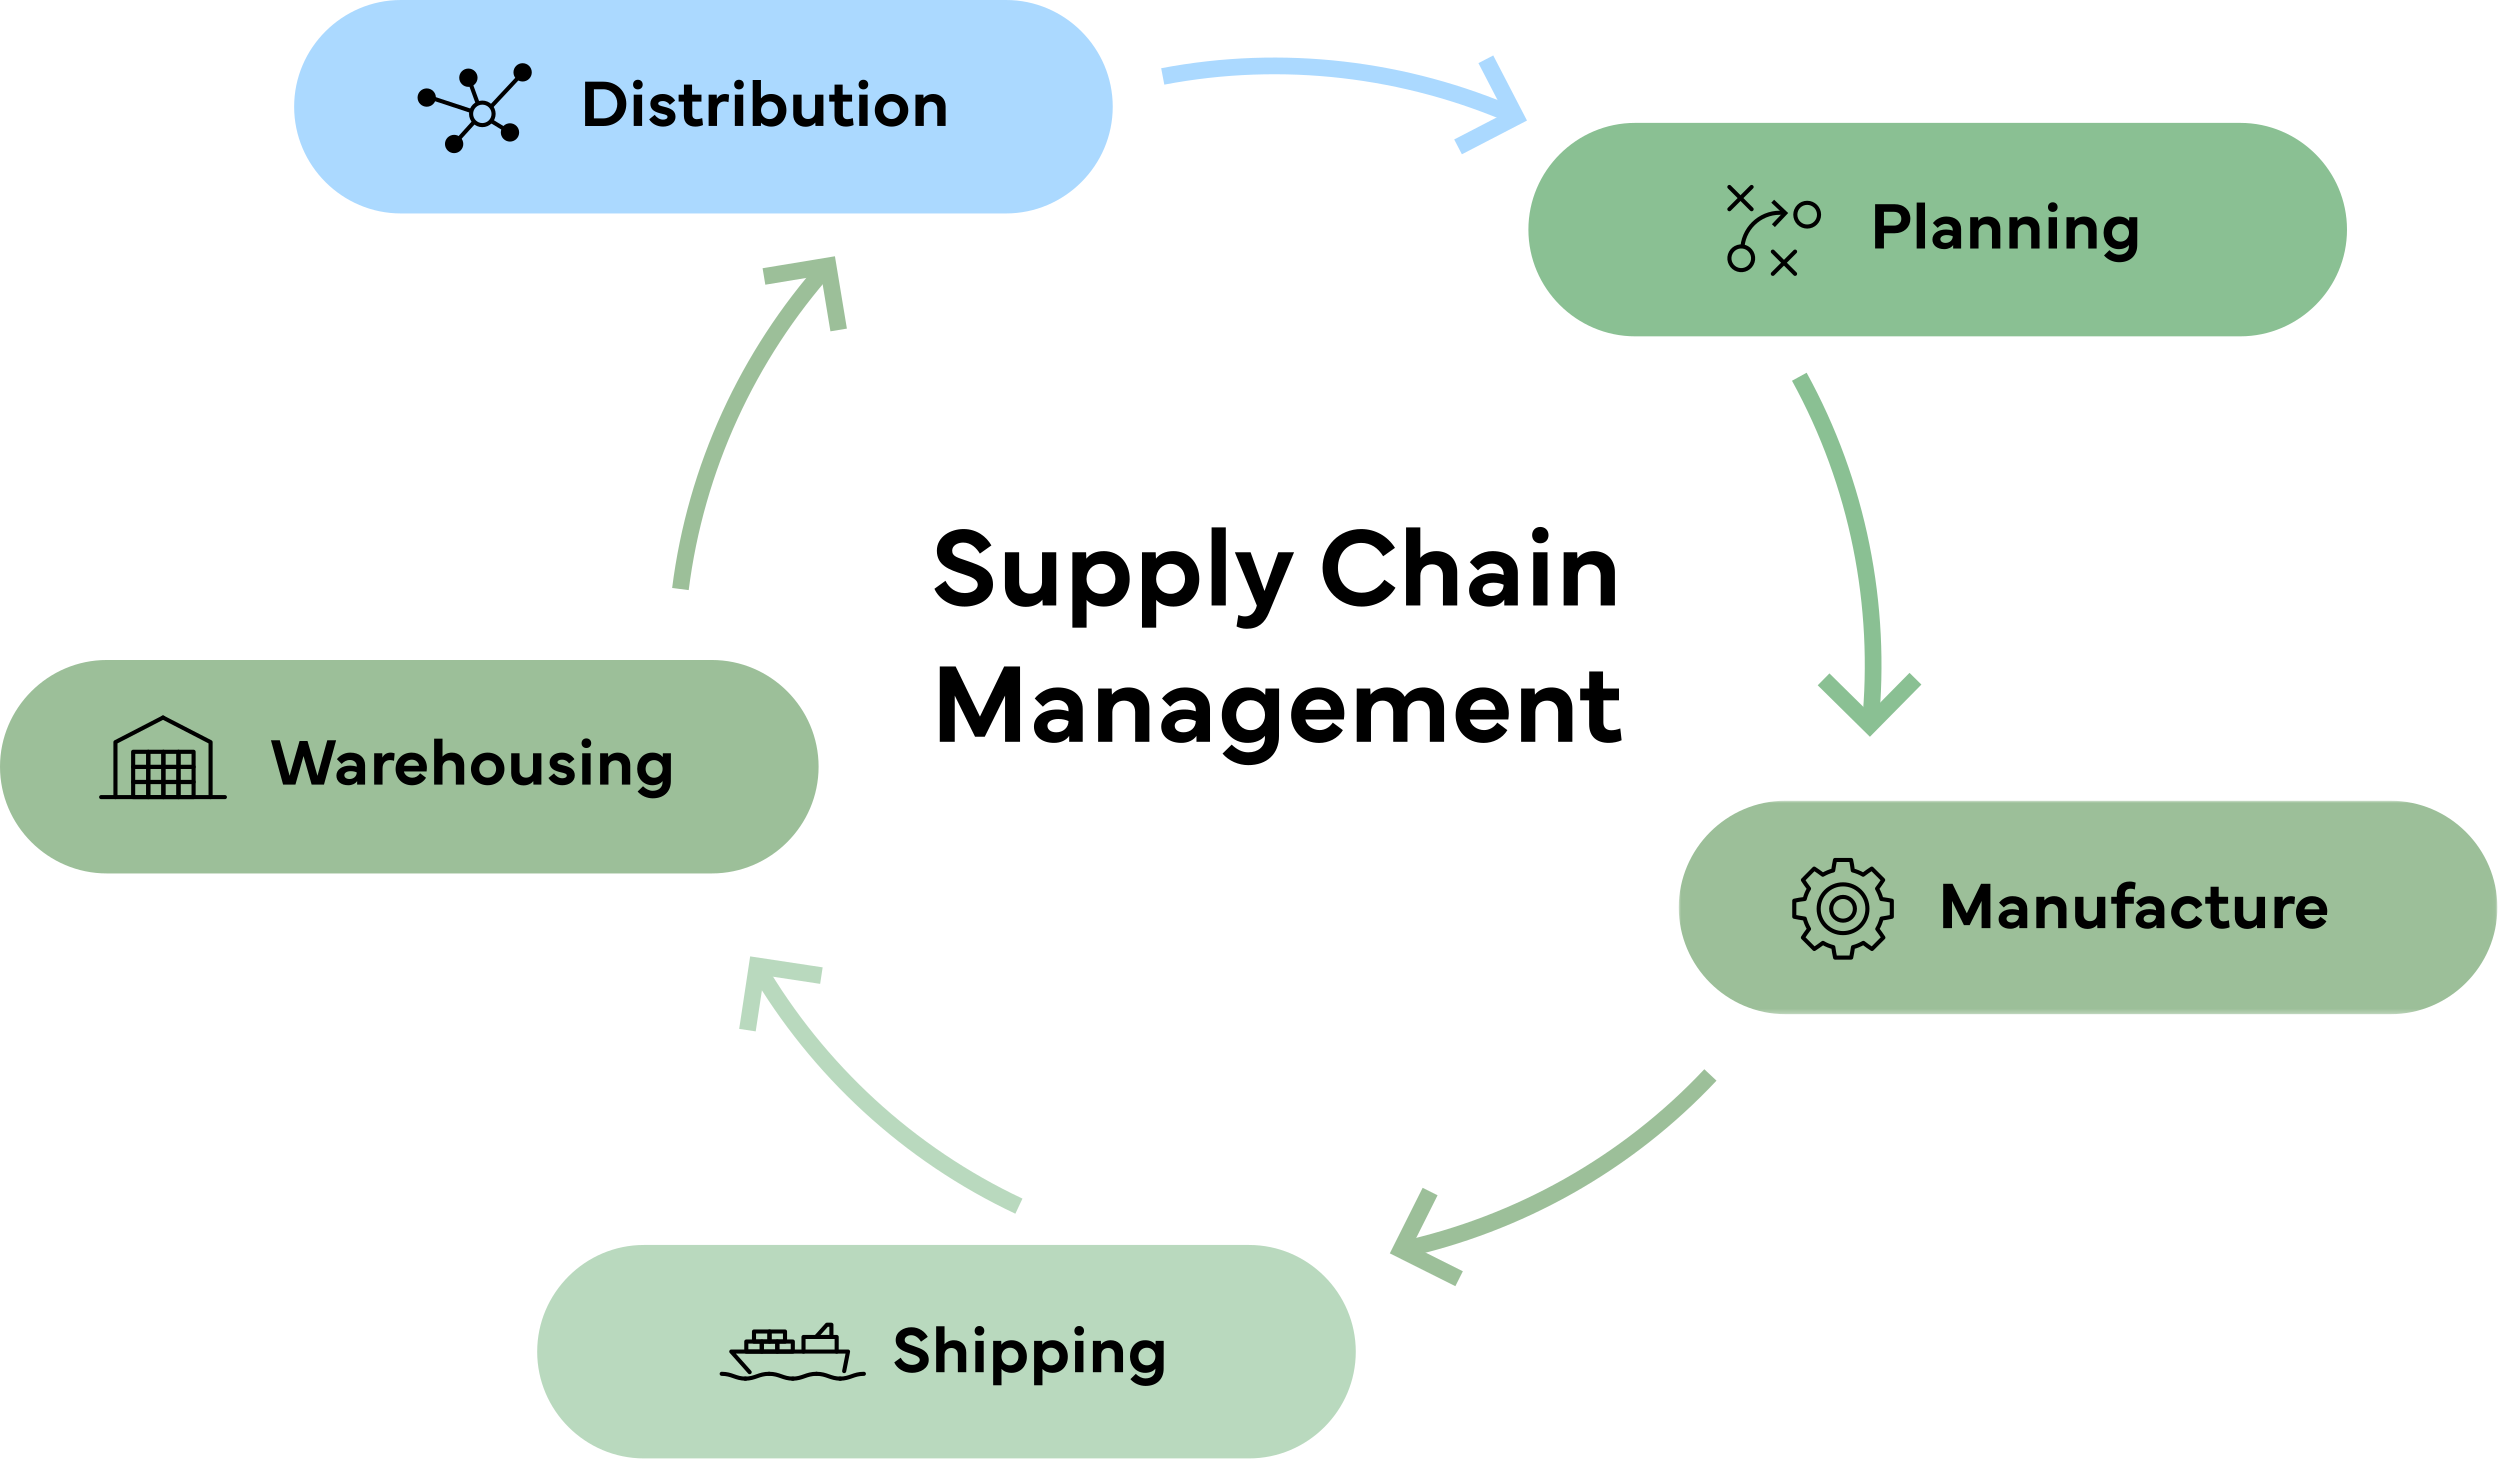 <?xml version="1.0" encoding="UTF-8"?> <svg xmlns="http://www.w3.org/2000/svg" xmlns:xlink="http://www.w3.org/1999/xlink" width="571px" height="334px" viewBox="0 0 571 334" version="1.1"><title>Group 97</title><defs><polygon id="path-1" points="0 0 186.97 0 186.97 48.753 0 48.753"></polygon><polygon id="path-3" points="0 333.103 570.398 333.103 570.398 0 0 0"></polygon></defs><g id="Page-1" stroke="none" stroke-width="1" fill="none" fill-rule="evenodd"><g id="Group-97"><g id="Group-12" transform="translate(0, 0.001)"><g id="Group-3" transform="translate(383.428, 182.886)"><mask id="mask-2" fill="white"><use xlink:href="#path-1"></use></mask><g id="Clip-2"></g><path d="M162.593,48.753 L24.376,48.753 C10.969,48.753 0,37.784 0,24.377 L0,24.376 C0,10.969 10.969,0 24.376,0 L162.593,0 C176,0 186.97,10.969 186.97,24.376 L186.97,24.377 C186.97,37.784 176,48.753 162.593,48.753" id="Fill-1" fill="#9CBF99" mask="url(#mask-2)"></path></g><path d="M511.679,76.819 L373.462,76.819 C360.055,76.819 349.086,65.85 349.086,52.443 L349.086,52.442 C349.086,39.035 360.055,28.066 373.462,28.066 L511.679,28.066 C525.086,28.066 536.055,39.035 536.055,52.442 L536.055,52.443 C536.055,65.85 525.086,76.819 511.679,76.819" id="Fill-4" fill="#8AC093"></path><path d="M285.285,333.103 L147.068,333.103 C133.661,333.103 122.692,322.134 122.692,308.726 L122.692,308.726 C122.692,295.318 133.661,284.349 147.068,284.349 L285.285,284.349 C298.692,284.349 309.661,295.318 309.661,308.726 L309.661,308.726 C309.661,322.134 298.692,333.103 285.285,333.103" id="Fill-6" fill="#B9D9BE"></path><path d="M162.593,199.493 L24.376,199.493 C10.969,199.493 0,188.524 0,175.117 L0,175.116 C0,161.709 10.969,150.74 24.376,150.74 L162.593,150.74 C176,150.74 186.969,161.709 186.969,175.116 L186.969,175.117 C186.969,188.524 176,199.493 162.593,199.493" id="Fill-8" fill="#9CBF99"></path><path d="M229.774,48.753 L91.557,48.753 C78.15,48.753 67.181,37.784 67.181,24.377 L67.181,24.376 C67.181,10.969 78.15,-5.68434189e-14 91.557,-5.68434189e-14 L229.774,-5.68434189e-14 C243.181,-5.68434189e-14 254.15,10.969 254.15,24.376 L254.15,24.377 C254.15,37.784 243.181,48.753 229.774,48.753" id="Fill-10" fill="#ABD9FF"></path></g><g id="Supply-Chain" transform="translate(213.425, 120.353)" fill="#000000" fill-rule="nonzero"><path d="M0,14.125 C1.026,16.456 3.585,18.192 6.904,18.192 C9.97,18.192 13.378,16.532 13.378,13.162 C13.378,9.767 10.692,8.893 7.462,7.753 C5.308,6.993 4.054,6.79 4.054,5.409 C4.054,4.282 5.232,3.572 6.562,3.572 C8.386,3.572 9.628,4.839 10.375,6.093 L13.01,4.219 C11.921,2.306 9.767,0.481 6.651,0.481 C3.737,0.481 0.557,2.179 0.557,5.422 C0.557,8.741 3.256,9.755 6.562,10.793 C8.614,11.439 9.894,12.047 9.894,13.188 C9.894,14.302 8.589,15.101 6.942,15.101 C4.877,15.101 3.332,13.96 2.521,12.301 L0,14.125 Z" id="Path"></path><path d="M20.89,18.255 C22.727,18.255 24.032,17.457 24.665,16.595 L24.728,17.938 L27.819,17.938 L27.819,5.777 L24.576,5.777 L24.576,12.656 C24.576,14.34 23.31,15.24 21.853,15.24 C20.434,15.24 19.344,14.34 19.344,12.656 L19.344,5.777 L16.101,5.777 L16.101,13.492 C16.101,16.418 18.078,18.255 20.89,18.255 Z" id="Path"></path><path d="M34.749,23.005 L34.749,16.659 C35.56,17.583 36.915,18.192 38.701,18.192 C42.147,18.192 44.592,15.582 44.592,11.908 C44.592,8.209 42.147,5.523 38.701,5.523 C36.75,5.523 35.496,6.233 34.698,7.246 L34.635,5.777 L31.506,5.777 L31.506,23.005 L34.749,23.005 Z M34.736,11.895 C34.736,9.957 36.117,8.437 38.043,8.437 C39.981,8.437 41.336,9.932 41.336,11.895 C41.336,13.821 39.968,15.278 38.043,15.278 C36.13,15.278 34.736,13.821 34.736,11.895 Z" id="Shape"></path><path d="M50.648,23.005 L50.648,16.659 C51.458,17.583 52.814,18.192 54.6,18.192 C58.046,18.192 60.491,15.582 60.491,11.908 C60.491,8.209 58.046,5.523 54.6,5.523 C52.649,5.523 51.395,6.233 50.597,7.246 L50.534,5.777 L47.404,5.777 L47.404,23.005 L50.648,23.005 Z M50.635,11.895 C50.635,9.957 52.016,8.437 53.941,8.437 C55.879,8.437 57.235,9.932 57.235,11.895 C57.235,13.821 55.867,15.278 53.941,15.278 C52.028,15.278 50.635,13.821 50.635,11.895 Z" id="Shape"></path><polygon id="Path" points="66.546 0.101 63.303 0.101 63.303 17.938 66.546 17.938"></polygon><path d="M73.64,17.951 C73.26,19.484 72.297,20.434 70.942,20.434 C70.397,20.434 69.827,20.294 69.409,20.117 L69.004,22.727 C69.536,22.993 70.347,23.259 71.322,23.259 C73.932,23.259 75.427,21.929 76.402,19.598 L82.141,5.777 L78.53,5.777 L75.389,14.632 L72.209,5.777 L68.611,5.777 L73.64,17.951 Z" id="Path"></path><path d="M97.573,18.192 C100.69,18.192 103.641,16.671 105.301,13.884 L102.78,12.06 C101.349,14.062 99.689,15.025 97.573,15.025 C94.444,15.025 92.164,12.681 92.164,9.336 C92.164,6.005 94.356,3.648 97.485,3.648 C99.676,3.648 101.336,4.801 102.489,6.701 L105.187,4.776 C103.502,2.09 100.652,0.481 97.485,0.481 C92.455,0.481 88.655,4.307 88.655,9.336 C88.655,14.366 92.569,18.192 97.573,18.192 Z" id="Path"></path><path d="M110.976,17.938 L110.976,11.135 C110.976,9.45 112.243,8.538 113.662,8.538 C115.068,8.538 116.145,9.45 116.145,11.135 L116.145,17.938 L119.401,17.938 L119.401,10.299 C119.401,7.373 117.412,5.523 114.625,5.523 C112.877,5.523 111.61,6.296 110.976,7.069 L110.976,0.101 L107.721,0.101 L107.721,17.938 L110.976,17.938 Z" id="Path"></path><path d="M126.71,18.192 C128.243,18.192 129.497,17.571 130.156,16.583 L130.156,17.938 L133.247,17.938 L133.247,10.451 C133.247,7.411 131.03,5.523 127.47,5.523 C124.911,5.523 123.112,6.993 122.289,8.057 L124.151,9.919 C124.949,9.07 125.963,8.386 127.369,8.386 C128.915,8.386 130.004,9.362 130.004,10.705 L130.004,10.983 C129.219,10.705 128.281,10.565 127.445,10.565 C124.215,10.565 122.112,12.161 122.112,14.454 C122.112,16.709 123.949,18.192 126.71,18.192 Z M127.673,12.732 C128.636,12.732 129.409,12.934 130.004,13.2 C130.004,14.733 128.775,15.772 127.217,15.772 C125.976,15.772 125.19,15.189 125.19,14.277 C125.19,13.352 126.191,12.732 127.673,12.732 Z" id="Shape"></path><path d="M136.515,1.875 C136.515,2.977 137.276,3.737 138.378,3.737 C139.48,3.737 140.253,2.977 140.253,1.875 C140.253,0.76 139.48,0 138.378,0 C137.276,0 136.515,0.773 136.515,1.875 Z M140.025,17.938 L140.025,5.777 L136.769,5.777 L136.769,17.938 L140.025,17.938 Z" id="Shape"></path><path d="M146.954,17.938 L146.954,11.135 C146.954,9.45 148.221,8.538 149.652,8.538 C151.084,8.538 152.173,9.45 152.173,11.135 L152.173,17.938 L155.416,17.938 L155.416,10.299 C155.416,7.373 153.428,5.523 150.615,5.523 C148.804,5.523 147.499,6.334 146.865,7.183 L146.802,5.777 L143.711,5.777 L143.711,17.938 L146.954,17.938 Z" id="Path"></path></g><g id="Management" transform="translate(214.645, 152.221)" fill="#000000" fill-rule="nonzero"><polygon id="Path" points="0 17.203 3.42 17.203 3.42 6.651 8.057 16.051 10.274 16.051 14.91 6.651 14.91 17.203 18.331 17.203 18.331 0 14.708 0 9.172 11.452 3.623 0 0 0"></polygon><path d="M26.109,17.457 C27.642,17.457 28.896,16.836 29.555,15.848 L29.555,17.203 L32.646,17.203 L32.646,9.717 C32.646,6.676 30.429,4.789 26.869,4.789 C24.31,4.789 22.511,6.258 21.688,7.322 L23.55,9.184 C24.348,8.336 25.362,7.652 26.768,7.652 C28.313,7.652 29.403,8.627 29.403,9.97 L29.403,10.249 C28.617,9.97 27.68,9.831 26.844,9.831 C23.614,9.831 21.511,11.427 21.511,13.72 C21.511,15.975 23.348,17.457 26.109,17.457 Z M27.072,11.997 C28.035,11.997 28.808,12.199 29.403,12.466 C29.403,13.998 28.174,15.037 26.616,15.037 C25.374,15.037 24.589,14.454 24.589,13.542 C24.589,12.618 25.59,11.997 27.072,11.997 Z" id="Shape"></path><path d="M39.411,17.203 L39.411,10.401 C39.411,8.716 40.678,7.804 42.109,7.804 C43.541,7.804 44.63,8.716 44.63,10.401 L44.63,17.203 L47.873,17.203 L47.873,9.565 C47.873,6.638 45.884,4.789 43.072,4.789 C41.26,4.789 39.956,5.599 39.322,6.448 L39.259,5.042 L36.168,5.042 L36.168,17.203 L39.411,17.203 Z" id="Path"></path><path d="M55.183,17.457 C56.716,17.457 57.97,16.836 58.628,15.848 L58.628,17.203 L61.72,17.203 L61.72,9.717 C61.72,6.676 59.503,4.789 55.943,4.789 C53.384,4.789 51.585,6.258 50.762,7.322 L52.624,9.184 C53.422,8.336 54.435,7.652 55.841,7.652 C57.387,7.652 58.476,8.627 58.476,9.97 L58.476,10.249 C57.691,9.97 56.754,9.831 55.917,9.831 C52.687,9.831 50.584,11.427 50.584,13.72 C50.584,15.975 52.421,17.457 55.183,17.457 Z M56.146,11.997 C57.108,11.997 57.881,12.199 58.476,12.466 C58.476,13.998 57.248,15.037 55.689,15.037 C54.448,15.037 53.663,14.454 53.663,13.542 C53.663,12.618 54.663,11.997 56.146,11.997 Z" id="Shape"></path><path d="M64.418,11.11 C64.418,14.784 66.863,17.457 70.309,17.457 C72.095,17.457 73.526,16.811 74.261,15.835 L74.261,16.253 C74.261,18.28 72.754,19.61 70.448,19.61 C69.067,19.61 67.826,18.964 66.673,17.85 L64.583,19.902 C65.989,21.561 68.218,22.537 70.448,22.537 C74.755,22.537 77.466,19.952 77.479,15.924 L77.504,5.042 L74.388,5.042 L74.324,6.511 C73.514,5.498 72.259,4.789 70.309,4.789 C66.863,4.789 64.418,7.411 64.418,11.11 Z M70.98,7.702 C72.893,7.702 74.286,9.159 74.286,11.097 C74.286,13.023 72.893,14.543 70.98,14.543 C69.042,14.543 67.686,13.023 67.686,11.097 C67.686,9.134 69.042,7.702 70.98,7.702 Z" id="Shape"></path><path d="M86.663,17.469 C88.804,17.469 90.932,16.443 92.073,14.543 L89.767,12.82 C88.982,13.973 87.943,14.53 86.739,14.53 C85.194,14.53 83.737,13.53 83.496,12.098 L92.288,12.098 C92.364,11.617 92.402,11.161 92.402,10.717 C92.402,7.031 89.856,4.789 86.511,4.789 C82.901,4.789 80.266,7.398 80.253,11.11 C80.253,14.657 82.761,17.469 86.663,17.469 Z M83.547,9.919 C83.724,8.538 84.94,7.525 86.549,7.525 C88.095,7.525 89.21,8.564 89.374,9.919 L83.547,9.919 Z" id="Shape"></path><path d="M98.486,17.203 L98.486,10.401 C98.486,8.716 99.74,7.804 101.146,7.804 C102.514,7.804 103.566,8.716 103.566,10.401 L103.566,17.203 L106.821,17.203 L106.821,10.325 C106.821,8.678 108.101,7.804 109.494,7.804 C110.888,7.804 111.927,8.716 111.927,10.401 L111.927,17.203 L115.182,17.203 L115.182,9.565 C115.182,6.6 113.193,4.789 110.406,4.789 C108.595,4.789 107.049,5.65 106.188,6.942 C105.478,5.561 103.958,4.789 102.109,4.789 C100.322,4.789 99.005,5.599 98.384,6.448 L98.321,5.042 L95.23,5.042 L95.23,17.203 L98.486,17.203 Z" id="Path"></path><path d="M124.227,17.469 C126.368,17.469 128.497,16.443 129.637,14.543 L127.331,12.82 C126.546,13.973 125.507,14.53 124.303,14.53 C122.758,14.53 121.301,13.53 121.06,12.098 L129.852,12.098 C129.928,11.617 129.966,11.161 129.966,10.717 C129.966,7.031 127.42,4.789 124.075,4.789 C120.465,4.789 117.83,7.398 117.817,11.11 C117.817,14.657 120.326,17.469 124.227,17.469 Z M121.111,9.919 C121.288,8.538 122.505,7.525 124.113,7.525 C125.659,7.525 126.774,8.564 126.938,9.919 L121.111,9.919 Z" id="Shape"></path><path d="M136.022,17.203 L136.022,10.401 C136.022,8.716 137.288,7.804 138.72,7.804 C140.151,7.804 141.241,8.716 141.241,10.401 L141.241,17.203 L144.484,17.203 L144.484,9.565 C144.484,6.638 142.495,4.789 139.683,4.789 C137.871,4.789 136.566,5.599 135.933,6.448 L135.869,5.042 L132.778,5.042 L132.778,17.203 L136.022,17.203 Z" id="Path"></path><path d="M148.319,7.74 L148.319,13.213 C148.319,16.076 150.118,17.457 152.791,17.457 C153.779,17.457 154.982,17.216 155.73,16.849 L155.426,14.15 C154.741,14.429 153.969,14.568 153.361,14.568 C152.271,14.568 151.562,14.011 151.562,12.744 L151.562,7.74 L155.134,7.74 L155.134,5.042 L151.486,5.042 L151.486,1.14 L148.331,1.14 L148.331,5.042 L146.266,5.042 L146.266,7.74 L148.319,7.74 Z" id="Path"></path></g><g id="Group-33" transform="translate(155.409, 13.541)" stroke-width="3.815"><path d="M255.552,72.505 C268.995,96.957 274.445,124.749 271.748,151.948" id="Stroke-13" stroke="#8AC093"></path><polyline id="Stroke-15" stroke="#8AC093" points="282.081 141.477 271.66 152.042 261.095 141.621"></polyline><path d="M235.249,231.976 C216.148,252.317 191.401,266.089 164.699,271.928" id="Stroke-17" stroke="#9CBF99"></path><polyline id="Stroke-19" stroke="#9CBF99" points="177.851 278.521 164.583 271.875 171.229 258.607"></polyline><path d="M77.31,261.947 C52.062,250.066 31.317,230.786 17.512,207.196" id="Stroke-21" stroke="#B9D9BE"></path><polyline id="Stroke-23" stroke="#B9D9BE" points="15.306 221.741 17.527 207.068 32.199 209.289"></polyline><path d="M-2.84217094e-14,120.999 C3.497,93.315 15.423,67.628 33.593,47.208" id="Stroke-25" stroke="#9CBF99"></path><polyline id="Stroke-27" stroke="#9CBF99" points="19.078 49.605 33.719 47.183 36.141 61.824"></polyline><path d="M110.16,3.917 C137.569,-1.312 165.685,2.093 190.72,13.063" id="Stroke-29" stroke="#ABD9FF"></path><polyline id="Stroke-31" stroke="#ABD9FF" points="183.954 0 190.782 13.176 177.606 20.004"></polyline></g><g id="Planning" transform="translate(428.275, 46.205)" fill="#000000" fill-rule="nonzero"><path d="M2.019,10.544 L2.019,7.072 L4.426,7.072 C6.625,7.072 8.048,5.678 8.048,3.771 C8.048,1.781 6.625,0.432 4.426,0.432 L0,0.432 L0,10.544 L2.019,10.544 Z M2.019,2.176 L4.3,2.176 C5.41,2.176 5.984,2.854 5.984,3.771 C5.984,4.635 5.41,5.328 4.3,5.328 L2.019,5.328 L2.019,2.176 Z" id="Shape"></path><polygon id="Path" points="11.401 0.06 9.494 0.06 9.494 10.552 11.401 10.552"></polygon><path d="M15.798,10.701 C16.7,10.701 17.437,10.336 17.825,9.754 L17.825,10.552 L19.643,10.552 L19.643,6.148 C19.643,4.359 18.339,3.249 16.245,3.249 C14.74,3.249 13.682,4.113 13.197,4.739 L14.293,5.835 C14.762,5.336 15.358,4.933 16.185,4.933 C17.095,4.933 17.735,5.507 17.735,6.297 L17.735,6.461 C17.273,6.297 16.722,6.215 16.23,6.215 C14.33,6.215 13.093,7.154 13.093,8.503 C13.093,9.829 14.173,10.701 15.798,10.701 Z M16.364,7.489 C16.931,7.489 17.385,7.608 17.735,7.765 C17.735,8.667 17.013,9.278 16.096,9.278 C15.366,9.278 14.904,8.935 14.904,8.398 C14.904,7.854 15.492,7.489 16.364,7.489 Z" id="Shape"></path><path d="M23.622,10.552 L23.622,6.55 C23.622,5.559 24.368,5.023 25.21,5.023 C26.052,5.023 26.693,5.559 26.693,6.55 L26.693,10.552 L28.6,10.552 L28.6,6.058 C28.6,4.337 27.43,3.249 25.776,3.249 C24.71,3.249 23.943,3.726 23.57,4.225 L23.533,3.398 L21.715,3.398 L21.715,10.552 L23.622,10.552 Z" id="Path"></path><path d="M32.58,10.552 L32.58,6.55 C32.58,5.559 33.325,5.023 34.167,5.023 C35.009,5.023 35.65,5.559 35.65,6.55 L35.65,10.552 L37.557,10.552 L37.557,6.058 C37.557,4.337 36.387,3.249 34.733,3.249 C33.667,3.249 32.9,3.726 32.527,4.225 L32.49,3.398 L30.672,3.398 L30.672,10.552 L32.58,10.552 Z" id="Path"></path><path d="M39.48,1.103 C39.48,1.751 39.927,2.198 40.575,2.198 C41.224,2.198 41.678,1.751 41.678,1.103 C41.678,0.447 41.224,0 40.575,0 C39.927,0 39.48,0.455 39.48,1.103 Z M41.544,10.552 L41.544,3.398 L39.629,3.398 L39.629,10.552 L41.544,10.552 Z" id="Shape"></path><path d="M45.62,10.552 L45.62,6.55 C45.62,5.559 46.365,5.023 47.208,5.023 C48.05,5.023 48.69,5.559 48.69,6.55 L48.69,10.552 L50.598,10.552 L50.598,6.058 C50.598,4.337 49.428,3.249 47.774,3.249 C46.708,3.249 45.941,3.726 45.568,4.225 L45.531,3.398 L43.713,3.398 L43.713,10.552 L45.62,10.552 Z" id="Path"></path><path d="M52.185,6.967 C52.185,9.129 53.624,10.701 55.65,10.701 C56.701,10.701 57.543,10.321 57.975,9.747 L57.975,9.993 C57.975,11.185 57.089,11.968 55.732,11.968 C54.92,11.968 54.19,11.588 53.512,10.932 L52.282,12.139 C53.109,13.115 54.421,13.689 55.732,13.689 C58.266,13.689 59.861,12.169 59.868,9.799 L59.883,3.398 L58.05,3.398 L58.013,4.262 C57.536,3.666 56.798,3.249 55.65,3.249 C53.624,3.249 52.185,4.792 52.185,6.967 Z M56.045,4.963 C57.171,4.963 57.99,5.82 57.99,6.96 C57.99,8.093 57.171,8.987 56.045,8.987 C54.905,8.987 54.108,8.093 54.108,6.96 C54.108,5.805 54.905,4.963 56.045,4.963 Z" id="Shape"></path></g><g id="Group-50" transform="translate(394.988, 42.704)" stroke="#000000" stroke-width="0.936"><path d="M5.412,16.564 C5.259,18.053 3.929,19.136 2.44,18.983 C0.951,18.831 -0.132,17.5 0.021,16.011 C0.173,14.522 1.504,13.439 2.993,13.592 C4.481,13.745 5.565,15.075 5.412,16.564 Z" id="Stroke-34"></path><path d="M20.483,6.329 C20.483,7.826 19.27,9.039 17.773,9.039 C16.277,9.039 15.063,7.826 15.063,6.329 C15.063,4.832 16.277,3.619 17.773,3.619 C19.27,3.619 20.483,4.832 20.483,6.329 Z" id="Stroke-36"></path><path d="M2.993,13.592 C3.476,8.877 7.69,5.447 12.405,5.931" id="Stroke-38"></path><polyline id="Stroke-40" points="9.899 3.252 12.769 5.969 10.053 8.839"></polyline><line x1="9.926" y1="14.762" x2="15.007" y2="19.843" id="Stroke-42" stroke-linecap="round" stroke-linejoin="round"></line><line x1="15.007" y1="14.762" x2="9.926" y2="19.843" id="Stroke-44" stroke-linecap="round" stroke-linejoin="round"></line><line x1="0" y1="0" x2="5.081" y2="5.081" id="Stroke-46" stroke-linecap="round" stroke-linejoin="round"></line><line x1="5.081" y1="0" x2="0" y2="5.081" id="Stroke-48" stroke-linecap="round" stroke-linejoin="round"></line></g><g id="Manufacture" transform="translate(443.824, 201.342)" fill="#000000" fill-rule="nonzero"><polygon id="Path" points="0 10.641 2.012 10.641 2.012 4.434 4.739 9.963 6.043 9.963 8.771 4.434 8.771 10.641 10.783 10.641 10.783 0.522 8.652 0.522 5.395 7.258 2.131 0.522 0 0.522"></polygon><path d="M15.358,10.79 C16.26,10.79 16.998,10.425 17.385,9.844 L17.385,10.641 L19.203,10.641 L19.203,6.237 C19.203,4.449 17.899,3.338 15.805,3.338 C14.3,3.338 13.242,4.203 12.758,4.829 L13.853,5.924 C14.322,5.425 14.919,5.023 15.746,5.023 C16.655,5.023 17.296,5.596 17.296,6.386 L17.296,6.55 C16.834,6.386 16.282,6.304 15.79,6.304 C13.89,6.304 12.653,7.243 12.653,8.592 C12.653,9.918 13.734,10.79 15.358,10.79 Z M15.925,7.579 C16.491,7.579 16.946,7.698 17.296,7.854 C17.296,8.756 16.573,9.367 15.656,9.367 C14.926,9.367 14.464,9.024 14.464,8.488 C14.464,7.944 15.053,7.579 15.925,7.579 Z" id="Shape"></path><path d="M23.183,10.641 L23.183,6.64 C23.183,5.649 23.928,5.112 24.77,5.112 C25.612,5.112 26.253,5.649 26.253,6.64 L26.253,10.641 L28.161,10.641 L28.161,6.148 C28.161,4.426 26.991,3.338 25.336,3.338 C24.271,3.338 23.503,3.815 23.131,4.315 L23.093,3.487 L21.275,3.487 L21.275,10.641 L23.183,10.641 Z" id="Path"></path><path d="M32.952,10.828 C34.033,10.828 34.8,10.358 35.173,9.851 L35.21,10.641 L37.028,10.641 L37.028,3.487 L35.121,3.487 L35.121,7.534 C35.121,8.525 34.375,9.054 33.518,9.054 C32.684,9.054 32.043,8.525 32.043,7.534 L32.043,3.487 L30.135,3.487 L30.135,8.026 C30.135,9.747 31.298,10.828 32.952,10.828 Z" id="Path"></path><path d="M39.644,5.075 L39.644,10.641 L41.559,10.641 L41.559,5.075 L43.549,5.075 L43.549,3.487 L41.507,3.487 L41.507,2.899 C41.507,1.975 42.066,1.639 42.811,1.639 C43.146,1.639 43.474,1.692 43.765,1.818 L43.966,0.253 C43.616,0.134 43.198,0 42.61,0 C40.642,0 39.659,1.222 39.659,2.787 L39.659,3.487 L38.385,3.487 L38.385,5.075 L39.644,5.075 Z" id="Path"></path><path d="M46.674,10.79 C47.576,10.79 48.314,10.425 48.701,9.844 L48.701,10.641 L50.519,10.641 L50.519,6.237 C50.519,4.449 49.215,3.338 47.121,3.338 C45.616,3.338 44.558,4.203 44.073,4.829 L45.169,5.924 C45.638,5.425 46.234,5.023 47.062,5.023 C47.971,5.023 48.612,5.596 48.612,6.386 L48.612,6.55 C48.15,6.386 47.598,6.304 47.106,6.304 C45.206,6.304 43.969,7.243 43.969,8.592 C43.969,9.918 45.05,10.79 46.674,10.79 Z M47.24,7.579 C47.807,7.579 48.261,7.698 48.612,7.854 C48.612,8.756 47.889,9.367 46.972,9.367 C46.242,9.367 45.78,9.024 45.78,8.488 C45.78,7.944 46.369,7.579 47.24,7.579 Z" id="Shape"></path><path d="M55.832,10.79 C57.174,10.79 58.508,10.097 59.163,8.793 L57.785,7.824 C57.3,8.696 56.652,9.061 55.877,9.061 C54.782,9.061 53.962,8.197 53.962,7.087 C53.962,5.954 54.759,5.075 55.907,5.075 C56.6,5.075 57.33,5.455 57.748,6.282 L59.201,5.358 C58.545,4.017 57.219,3.316 55.877,3.316 C53.753,3.316 52.062,4.955 52.062,7.049 C52.062,9.136 53.686,10.79 55.832,10.79 Z" id="Path"></path><path d="M61.064,5.075 L61.064,8.294 C61.064,9.978 62.122,10.79 63.694,10.79 C64.275,10.79 64.983,10.649 65.423,10.433 L65.244,8.845 C64.842,9.009 64.387,9.091 64.03,9.091 C63.389,9.091 62.971,8.763 62.971,8.018 L62.971,5.075 L65.073,5.075 L65.073,3.487 L62.927,3.487 L62.927,1.192 L61.071,1.192 L61.071,3.487 L59.856,3.487 L59.856,5.075 L61.064,5.075 Z" id="Path"></path><path d="M69.432,10.828 C70.512,10.828 71.28,10.358 71.653,9.851 L71.69,10.641 L73.508,10.641 L73.508,3.487 L71.6,3.487 L71.6,7.534 C71.6,8.525 70.855,9.054 69.998,9.054 C69.164,9.054 68.523,8.525 68.523,7.534 L68.523,3.487 L66.615,3.487 L66.615,8.026 C66.615,9.747 67.778,10.828 69.432,10.828 Z" id="Path"></path><path d="M75.677,10.641 L77.592,10.641 L77.592,6.975 C77.592,5.499 78.478,5.045 79.321,5.045 C79.701,5.045 80.014,5.142 80.207,5.209 L80.356,3.502 C80.207,3.45 79.85,3.338 79.425,3.338 C78.62,3.338 77.927,3.718 77.562,4.464 L77.525,3.487 L75.677,3.487 L75.677,10.641 Z" id="Path"></path><path d="M84.344,10.798 C85.603,10.798 86.855,10.194 87.526,9.076 L86.17,8.063 C85.708,8.741 85.097,9.069 84.389,9.069 C83.48,9.069 82.623,8.48 82.481,7.638 L87.653,7.638 C87.697,7.355 87.72,7.087 87.72,6.826 C87.72,4.657 86.222,3.338 84.254,3.338 C82.131,3.338 80.581,4.874 80.573,7.057 C80.573,9.143 82.049,10.798 84.344,10.798 Z M82.511,6.356 C82.615,5.544 83.33,4.948 84.277,4.948 C85.186,4.948 85.842,5.559 85.939,6.356 L82.511,6.356 Z" id="Shape"></path></g><g id="Shipping" transform="translate(204.251, 302.858)" fill="#000000" fill-rule="nonzero"><path d="M0,8.309 C0.604,9.68 2.109,10.701 4.061,10.701 C5.865,10.701 7.869,9.725 7.869,7.742 C7.869,5.745 6.289,5.231 4.389,4.561 C3.122,4.113 2.385,3.994 2.385,3.182 C2.385,2.519 3.078,2.101 3.86,2.101 C4.933,2.101 5.663,2.847 6.103,3.584 L7.653,2.481 C7.012,1.356 5.745,0.283 3.912,0.283 C2.198,0.283 0.328,1.282 0.328,3.189 C0.328,5.142 1.915,5.738 3.86,6.349 C5.067,6.729 5.82,7.087 5.82,7.757 C5.82,8.413 5.052,8.883 4.084,8.883 C2.869,8.883 1.96,8.212 1.483,7.236 L0,8.309 Z" id="Path"></path><path d="M11.483,10.552 L11.483,6.55 C11.483,5.559 12.228,5.023 13.063,5.023 C13.89,5.023 14.524,5.559 14.524,6.55 L14.524,10.552 L16.439,10.552 L16.439,6.058 C16.439,4.337 15.269,3.249 13.629,3.249 C12.601,3.249 11.856,3.704 11.483,4.158 L11.483,0.06 L9.568,0.06 L9.568,10.552 L11.483,10.552 Z" id="Path"></path><path d="M18.361,1.103 C18.361,1.751 18.808,2.198 19.457,2.198 C20.105,2.198 20.56,1.751 20.56,1.103 C20.56,0.447 20.105,0 19.457,0 C18.808,0 18.361,0.455 18.361,1.103 Z M20.426,10.552 L20.426,3.398 L18.51,3.398 L18.51,10.552 L20.426,10.552 Z" id="Shape"></path><path d="M24.494,13.533 L24.494,9.799 C24.971,10.343 25.768,10.701 26.819,10.701 C28.846,10.701 30.284,9.166 30.284,7.005 C30.284,4.829 28.846,3.249 26.819,3.249 C25.671,3.249 24.934,3.666 24.464,4.262 L24.427,3.398 L22.586,3.398 L22.586,13.533 L24.494,13.533 Z M24.487,6.997 C24.487,5.857 25.299,4.963 26.432,4.963 C27.572,4.963 28.369,5.842 28.369,6.997 C28.369,8.13 27.564,8.987 26.432,8.987 C25.306,8.987 24.487,8.13 24.487,6.997 Z" id="Shape"></path><path d="M33.846,13.533 L33.846,9.799 C34.323,10.343 35.12,10.701 36.171,10.701 C38.198,10.701 39.636,9.166 39.636,7.005 C39.636,4.829 38.198,3.249 36.171,3.249 C35.024,3.249 34.286,3.666 33.816,4.262 L33.779,3.398 L31.938,3.398 L31.938,13.533 L33.846,13.533 Z M33.839,6.997 C33.839,5.857 34.651,4.963 35.784,4.963 C36.924,4.963 37.721,5.842 37.721,6.997 C37.721,8.13 36.916,8.987 35.784,8.987 C34.658,8.987 33.839,8.13 33.839,6.997 Z" id="Shape"></path><path d="M41.142,1.103 C41.142,1.751 41.589,2.198 42.237,2.198 C42.885,2.198 43.34,1.751 43.34,1.103 C43.34,0.447 42.885,0 42.237,0 C41.589,0 41.142,0.455 41.142,1.103 Z M43.206,10.552 L43.206,3.398 L41.291,3.398 L41.291,10.552 L43.206,10.552 Z" id="Shape"></path><path d="M47.274,10.552 L47.274,6.55 C47.274,5.559 48.019,5.023 48.861,5.023 C49.704,5.023 50.344,5.559 50.344,6.55 L50.344,10.552 L52.252,10.552 L52.252,6.058 C52.252,4.337 51.082,3.249 49.428,3.249 C48.362,3.249 47.595,3.726 47.222,4.225 L47.185,3.398 L45.367,3.398 L45.367,10.552 L47.274,10.552 Z" id="Path"></path><path d="M53.839,6.967 C53.839,9.129 55.278,10.701 57.304,10.701 C58.355,10.701 59.197,10.321 59.629,9.747 L59.629,9.993 C59.629,11.185 58.743,11.968 57.386,11.968 C56.574,11.968 55.844,11.588 55.166,10.932 L53.936,12.139 C54.763,13.115 56.075,13.689 57.386,13.689 C59.92,13.689 61.515,12.169 61.522,9.799 L61.537,3.398 L59.704,3.398 L59.667,4.262 C59.19,3.666 58.452,3.249 57.304,3.249 C55.278,3.249 53.839,4.792 53.839,6.967 Z M57.699,4.963 C58.825,4.963 59.644,5.82 59.644,6.96 C59.644,8.093 58.825,8.987 57.699,8.987 C56.559,8.987 55.762,8.093 55.762,6.96 C55.762,5.805 56.559,4.963 57.699,4.963 Z" id="Shape"></path></g><g id="Warehousing" transform="translate(61.888, 168.649)" fill="#000000" fill-rule="nonzero"><polygon id="Path" points="0 0.432 2.772 10.552 5.589 10.552 7.437 4.031 9.292 10.552 12.109 10.552 14.881 0.432 12.862 0.432 10.619 8.547 8.346 0.589 6.535 0.589 4.262 8.547 2.019 0.432"></polygon><path d="M17.654,10.701 C18.556,10.701 19.293,10.336 19.681,9.754 L19.681,10.552 L21.499,10.552 L21.499,6.148 C21.499,4.359 20.195,3.249 18.101,3.249 C16.596,3.249 15.538,4.113 15.053,4.739 L16.149,5.835 C16.618,5.336 17.214,4.933 18.042,4.933 C18.951,4.933 19.592,5.507 19.592,6.297 L19.592,6.461 C19.129,6.297 18.578,6.215 18.086,6.215 C16.186,6.215 14.949,7.154 14.949,8.503 C14.949,9.829 16.03,10.701 17.654,10.701 Z M18.22,7.489 C18.787,7.489 19.241,7.608 19.592,7.765 C19.592,8.667 18.869,9.278 17.952,9.278 C17.222,9.278 16.76,8.935 16.76,8.398 C16.76,7.854 17.348,7.489 18.22,7.489 Z" id="Shape"></path><path d="M23.571,10.552 L25.486,10.552 L25.486,6.886 C25.486,5.41 26.373,4.955 27.215,4.955 C27.595,4.955 27.908,5.052 28.102,5.119 L28.251,3.413 C28.102,3.361 27.744,3.249 27.319,3.249 C26.514,3.249 25.821,3.629 25.456,4.374 L25.419,3.398 L23.571,3.398 L23.571,10.552 Z" id="Path"></path><path d="M32.238,10.708 C33.497,10.708 34.749,10.105 35.42,8.987 L34.064,7.973 C33.602,8.652 32.991,8.979 32.283,8.979 C31.374,8.979 30.517,8.391 30.375,7.549 L35.547,7.549 C35.591,7.266 35.614,6.997 35.614,6.736 C35.614,4.568 34.116,3.249 32.149,3.249 C30.025,3.249 28.475,4.784 28.467,6.967 C28.467,9.054 29.943,10.708 32.238,10.708 Z M30.405,6.267 C30.509,5.455 31.225,4.859 32.171,4.859 C33.08,4.859 33.736,5.47 33.833,6.267 L30.405,6.267 Z" id="Shape"></path><path d="M39.183,10.552 L39.183,6.55 C39.183,5.559 39.928,5.023 40.763,5.023 C41.59,5.023 42.224,5.559 42.224,6.55 L42.224,10.552 L44.139,10.552 L44.139,6.058 C44.139,4.337 42.969,3.249 41.329,3.249 C40.301,3.249 39.556,3.704 39.183,4.158 L39.183,0.06 L37.268,0.06 L37.268,10.552 L39.183,10.552 Z" id="Path"></path><path d="M49.504,10.701 C51.702,10.701 53.327,9.091 53.327,6.975 C53.327,4.866 51.702,3.249 49.504,3.249 C47.313,3.249 45.681,4.866 45.681,6.975 C45.681,9.091 47.313,10.701 49.504,10.701 Z M47.582,6.975 C47.582,5.835 48.386,4.985 49.504,4.985 C50.629,4.985 51.427,5.835 51.427,6.975 C51.427,8.123 50.629,8.972 49.504,8.972 C48.386,8.972 47.582,8.123 47.582,6.975 Z" id="Shape"></path><path d="M57.686,10.738 C58.767,10.738 59.534,10.269 59.907,9.762 L59.944,10.552 L61.762,10.552 L61.762,3.398 L59.855,3.398 L59.855,7.444 C59.855,8.436 59.11,8.965 58.253,8.965 C57.418,8.965 56.777,8.436 56.777,7.444 L56.777,3.398 L54.869,3.398 L54.869,7.936 C54.869,9.658 56.032,10.738 57.686,10.738 Z" id="Path"></path><path d="M63.379,9.039 C64.028,10.053 65.16,10.701 66.569,10.701 C68.096,10.701 69.393,9.829 69.393,8.48 C69.393,7.064 68.38,6.55 66.785,6.163 C65.898,5.947 65.444,5.82 65.444,5.432 C65.444,5.075 65.868,4.859 66.487,4.859 C67.247,4.859 67.776,5.246 68.089,5.745 L69.311,4.739 C68.797,3.964 67.895,3.249 66.442,3.249 C64.885,3.249 63.648,4.113 63.648,5.455 C63.648,6.923 64.751,7.422 66.315,7.772 C67.187,7.966 67.567,8.1 67.567,8.48 C67.567,8.883 67.12,9.106 66.546,9.106 C65.824,9.106 65.093,8.674 64.661,8.003 L63.379,9.039 Z" id="Path"></path><path d="M70.943,1.103 C70.943,1.751 71.39,2.198 72.038,2.198 C72.687,2.198 73.141,1.751 73.141,1.103 C73.141,0.447 72.687,0 72.038,0 C71.39,0 70.943,0.455 70.943,1.103 Z M73.007,10.552 L73.007,3.398 L71.092,3.398 L71.092,10.552 L73.007,10.552 Z" id="Shape"></path><path d="M77.083,10.552 L77.083,6.55 C77.083,5.559 77.829,5.023 78.671,5.023 C79.513,5.023 80.154,5.559 80.154,6.55 L80.154,10.552 L82.061,10.552 L82.061,6.058 C82.061,4.337 80.891,3.249 79.237,3.249 C78.171,3.249 77.404,3.726 77.031,4.225 L76.994,3.398 L75.176,3.398 L75.176,10.552 L77.083,10.552 Z" id="Path"></path><path d="M83.648,6.967 C83.648,9.129 85.087,10.701 87.114,10.701 C88.164,10.701 89.006,10.321 89.439,9.747 L89.439,9.993 C89.439,11.185 88.552,11.968 87.196,11.968 C86.383,11.968 85.653,11.588 84.975,10.932 L83.745,12.139 C84.573,13.115 85.884,13.689 87.196,13.689 C89.729,13.689 91.324,12.169 91.331,9.799 L91.346,3.398 L89.513,3.398 L89.476,4.262 C88.999,3.666 88.261,3.249 87.114,3.249 C85.087,3.249 83.648,4.792 83.648,6.967 Z M87.509,4.963 C88.634,4.963 89.453,5.82 89.453,6.96 C89.453,8.093 88.634,8.987 87.509,8.987 C86.368,8.987 85.571,8.093 85.571,6.96 C85.571,5.805 86.368,4.963 87.509,4.963 Z" id="Shape"></path></g><g id="Distribution" transform="translate(133.637, 18.218)" fill="#000000" fill-rule="nonzero"><path d="M0,10.559 L4.188,10.559 C7.191,10.559 9.412,8.406 9.412,5.499 C9.412,2.608 7.191,0.44 4.188,0.44 L0,0.44 L0,10.559 Z M2.012,2.168 L4.128,2.168 C6.051,2.168 7.355,3.637 7.355,5.499 C7.355,7.377 6.051,8.823 4.128,8.823 L2.012,8.823 L2.012,2.168 Z" id="Shape"></path><path d="M10.954,1.103 C10.954,1.751 11.401,2.198 12.05,2.198 C12.698,2.198 13.153,1.751 13.153,1.103 C13.153,0.447 12.698,0 12.05,0 C11.401,0 10.954,0.455 10.954,1.103 Z M13.018,10.552 L13.018,3.398 L11.103,3.398 L11.103,10.552 L13.018,10.552 Z" id="Shape"></path><path d="M14.635,9.039 C15.284,10.053 16.416,10.701 17.825,10.701 C19.352,10.701 20.649,9.829 20.649,8.48 C20.649,7.064 19.636,6.55 18.041,6.163 C17.154,5.947 16.7,5.82 16.7,5.432 C16.7,5.075 17.124,4.859 17.743,4.859 C18.503,4.859 19.032,5.246 19.345,5.745 L20.567,4.739 C20.053,3.964 19.151,3.249 17.698,3.249 C16.141,3.249 14.904,4.113 14.904,5.455 C14.904,6.923 16.007,7.422 17.571,7.772 C18.443,7.966 18.823,8.1 18.823,8.48 C18.823,8.883 18.376,9.106 17.802,9.106 C17.08,9.106 16.349,8.674 15.917,8.003 L14.635,9.039 Z" id="Path"></path><path d="M22.567,4.985 L22.567,8.204 C22.567,9.889 23.625,10.701 25.198,10.701 C25.779,10.701 26.487,10.559 26.926,10.343 L26.747,8.756 C26.345,8.92 25.891,9.002 25.533,9.002 C24.892,9.002 24.475,8.674 24.475,7.929 L24.475,4.985 L26.576,4.985 L26.576,3.398 L24.43,3.398 L24.43,1.103 L22.574,1.103 L22.574,3.398 L21.36,3.398 L21.36,4.985 L22.567,4.985 Z" id="Path"></path><path d="M28.215,10.552 L30.13,10.552 L30.13,6.886 C30.13,5.41 31.017,4.955 31.859,4.955 C32.239,4.955 32.552,5.052 32.746,5.119 L32.895,3.413 C32.746,3.361 32.388,3.249 31.964,3.249 C31.159,3.249 30.466,3.629 30.101,4.374 L30.063,3.398 L28.215,3.398 L28.215,10.552 Z" id="Path"></path><path d="M34.05,1.103 C34.05,1.751 34.497,2.198 35.146,2.198 C35.794,2.198 36.248,1.751 36.248,1.103 C36.248,0.447 35.794,0 35.146,0 C34.497,0 34.05,0.455 34.05,1.103 Z M36.114,10.552 L36.114,3.398 L34.199,3.398 L34.199,10.552 L36.114,10.552 Z" id="Shape"></path><path d="M40.153,10.552 L40.19,9.792 C40.652,10.336 41.465,10.701 42.515,10.701 C44.542,10.701 45.981,9.129 45.981,6.967 C45.981,4.792 44.542,3.249 42.515,3.249 C41.368,3.249 40.63,3.666 40.161,4.262 L40.161,0.06 L38.283,0.06 L38.283,10.552 L40.153,10.552 Z M40.183,6.96 C40.183,5.82 41.003,4.963 42.128,4.963 C43.268,4.963 44.065,5.805 44.065,6.96 C44.065,8.093 43.261,8.987 42.128,8.987 C40.995,8.987 40.183,8.093 40.183,6.96 Z" id="Shape"></path><path d="M50.355,10.738 C51.435,10.738 52.203,10.269 52.575,9.762 L52.613,10.552 L54.431,10.552 L54.431,3.398 L52.523,3.398 L52.523,7.444 C52.523,8.436 51.778,8.965 50.921,8.965 C50.087,8.965 49.446,8.436 49.446,7.444 L49.446,3.398 L47.538,3.398 L47.538,7.936 C47.538,9.658 48.7,10.738 50.355,10.738 Z" id="Path"></path><path d="M56.965,4.985 L56.965,8.204 C56.965,9.889 58.023,10.701 59.595,10.701 C60.176,10.701 60.884,10.559 61.324,10.343 L61.145,8.756 C60.743,8.92 60.288,9.002 59.93,9.002 C59.29,9.002 58.872,8.674 58.872,7.929 L58.872,4.985 L60.974,4.985 L60.974,3.398 L58.828,3.398 L58.828,1.103 L56.972,1.103 L56.972,3.398 L55.757,3.398 L55.757,4.985 L56.965,4.985 Z" id="Path"></path><path d="M62.464,1.103 C62.464,1.751 62.911,2.198 63.559,2.198 C64.208,2.198 64.662,1.751 64.662,1.103 C64.662,0.447 64.208,0 63.559,0 C62.911,0 62.464,0.455 62.464,1.103 Z M64.528,10.552 L64.528,3.398 L62.613,3.398 L62.613,10.552 L64.528,10.552 Z" id="Shape"></path><path d="M69.99,10.701 C72.189,10.701 73.813,9.091 73.813,6.975 C73.813,4.866 72.189,3.249 69.99,3.249 C67.799,3.249 66.167,4.866 66.167,6.975 C66.167,9.091 67.799,10.701 69.99,10.701 Z M68.068,6.975 C68.068,5.835 68.872,4.985 69.99,4.985 C71.115,4.985 71.913,5.835 71.913,6.975 C71.913,8.123 71.115,8.972 69.99,8.972 C68.872,8.972 68.068,8.123 68.068,6.975 Z" id="Shape"></path><path d="M77.36,10.552 L77.36,6.55 C77.36,5.559 78.105,5.023 78.947,5.023 C79.789,5.023 80.43,5.559 80.43,6.55 L80.43,10.552 L82.338,10.552 L82.338,6.058 C82.338,4.337 81.168,3.249 79.514,3.249 C78.448,3.249 77.681,3.726 77.308,4.225 L77.271,3.398 L75.452,3.398 L75.452,10.552 L77.36,10.552 Z" id="Path"></path></g><g id="Group-96"><polyline id="Stroke-51" stroke="#000000" stroke-width="0.936" stroke-linecap="round" stroke-linejoin="round" points="37.233 163.889 48.097 169.504 48.097 182.061"></polyline><polyline id="Stroke-53" stroke="#000000" stroke-width="0.936" stroke-linecap="round" stroke-linejoin="round" points="37.233 163.889 26.369 169.504 26.369 182.061"></polyline><mask id="mask-4" fill="white"><use xlink:href="#path-3"></use></mask><g id="Clip-56"></g><polygon id="Stroke-55" stroke="#000000" stroke-width="0.936" stroke-linecap="round" stroke-linejoin="round" mask="url(#mask-4)" points="30.412 182.061 33.863 182.061 33.863 178.61 30.412 178.61"></polygon><polygon id="Stroke-57" stroke="#000000" stroke-width="0.936" stroke-linecap="round" stroke-linejoin="round" mask="url(#mask-4)" points="33.863 182.061 37.314 182.061 37.314 178.61 33.863 178.61"></polygon><polygon id="Stroke-58" stroke="#000000" stroke-width="0.936" stroke-linecap="round" stroke-linejoin="round" mask="url(#mask-4)" points="37.314 182.061 40.765 182.061 40.765 178.61 37.314 178.61"></polygon><polygon id="Stroke-59" stroke="#000000" stroke-width="0.936" stroke-linecap="round" stroke-linejoin="round" mask="url(#mask-4)" points="40.765 182.061 44.216 182.061 44.216 178.61 40.765 178.61"></polygon><polygon id="Stroke-60" stroke="#000000" stroke-width="0.936" stroke-linecap="round" stroke-linejoin="round" mask="url(#mask-4)" points="30.412 178.61 33.863 178.61 33.863 175.159 30.412 175.159"></polygon><polygon id="Stroke-61" stroke="#000000" stroke-width="0.936" stroke-linecap="round" stroke-linejoin="round" mask="url(#mask-4)" points="33.863 178.61 37.314 178.61 37.314 175.159 33.863 175.159"></polygon><polygon id="Stroke-62" stroke="#000000" stroke-width="0.936" stroke-linecap="round" stroke-linejoin="round" mask="url(#mask-4)" points="37.314 178.61 40.765 178.61 40.765 175.159 37.314 175.159"></polygon><polygon id="Stroke-63" stroke="#000000" stroke-width="0.936" stroke-linecap="round" stroke-linejoin="round" mask="url(#mask-4)" points="40.765 178.61 44.216 178.61 44.216 175.159 40.765 175.159"></polygon><polygon id="Stroke-64" stroke="#000000" stroke-width="0.936" stroke-linecap="round" stroke-linejoin="round" mask="url(#mask-4)" points="30.412 175.159 33.863 175.159 33.863 171.708 30.412 171.708"></polygon><polygon id="Stroke-65" stroke="#000000" stroke-width="0.936" stroke-linecap="round" stroke-linejoin="round" mask="url(#mask-4)" points="33.863 175.159 37.314 175.159 37.314 171.708 33.863 171.708"></polygon><polygon id="Stroke-66" stroke="#000000" stroke-width="0.936" stroke-linecap="round" stroke-linejoin="round" mask="url(#mask-4)" points="37.314 175.159 40.765 175.159 40.765 171.708 37.314 171.708"></polygon><polygon id="Stroke-67" stroke="#000000" stroke-width="0.936" stroke-linecap="round" stroke-linejoin="round" mask="url(#mask-4)" points="40.765 175.159 44.216 175.159 44.216 171.708 40.765 171.708"></polygon><line x1="23.103" y1="182.061" x2="51.366" y2="182.061" id="Stroke-68" stroke="#000000" stroke-width="0.936" stroke-linecap="round" stroke-linejoin="round" mask="url(#mask-4)"></line><path d="M170.197,314.882 C172.48,314.882 173.298,313.78 175.66,313.78" id="Stroke-69" stroke="#000000" stroke-width="0.936" stroke-linecap="round" stroke-linejoin="round" mask="url(#mask-4)"></path><path d="M170.297,314.882 C168.014,314.882 167.196,313.78 164.834,313.78" id="Stroke-70" stroke="#000000" stroke-width="0.936" stroke-linecap="round" stroke-linejoin="round" mask="url(#mask-4)"></path><path d="M181.022,314.882 C183.305,314.882 184.123,313.78 186.485,313.78" id="Stroke-71" stroke="#000000" stroke-width="0.936" stroke-linecap="round" stroke-linejoin="round" mask="url(#mask-4)"></path><path d="M181.123,314.882 C178.84,314.882 178.022,313.78 175.66,313.78" id="Stroke-72" stroke="#000000" stroke-width="0.936" stroke-linecap="round" stroke-linejoin="round" mask="url(#mask-4)"></path><path d="M191.848,314.882 C194.131,314.882 194.949,313.78 197.311,313.78" id="Stroke-73" stroke="#000000" stroke-width="0.936" stroke-linecap="round" stroke-linejoin="round" mask="url(#mask-4)"></path><path d="M191.948,314.882 C189.665,314.882 188.847,313.78 186.485,313.78" id="Stroke-74" stroke="#000000" stroke-width="0.936" stroke-linecap="round" stroke-linejoin="round" mask="url(#mask-4)"></path><polyline id="Stroke-75" stroke="#000000" stroke-width="0.936" stroke-linecap="round" stroke-linejoin="round" mask="url(#mask-4)" points="192.807 313.162 193.692 308.695 167.026 308.695 171.224 313.404"></polyline><polygon id="Stroke-76" stroke="#000000" stroke-width="0.936" stroke-linecap="round" stroke-linejoin="round" mask="url(#mask-4)" points="177.536 308.703 181.077 308.703 181.077 306.407 177.536 306.407"></polygon><polygon id="Stroke-77" stroke="#000000" stroke-width="0.936" stroke-linecap="round" stroke-linejoin="round" mask="url(#mask-4)" points="173.995 308.703 177.536 308.703 177.536 306.407 173.995 306.407"></polygon><polygon id="Stroke-78" stroke="#000000" stroke-width="0.936" stroke-linecap="round" stroke-linejoin="round" mask="url(#mask-4)" points="170.454 308.703 173.995 308.703 173.995 306.407 170.454 306.407"></polygon><polygon id="Stroke-79" stroke="#000000" stroke-width="0.936" stroke-linecap="round" stroke-linejoin="round" mask="url(#mask-4)" points="175.755 306.414 179.296 306.414 179.296 304.118 175.755 304.118"></polygon><polygon id="Stroke-80" stroke="#000000" stroke-width="0.936" stroke-linecap="round" stroke-linejoin="round" mask="url(#mask-4)" points="172.214 306.414 175.755 306.414 175.755 304.118 172.214 304.118"></polygon><polyline id="Stroke-81" stroke="#000000" stroke-width="0.936" stroke-linecap="round" stroke-linejoin="round" mask="url(#mask-4)" points="191.095 308.703 191.095 305.366 183.522 305.366 183.522 308.703"></polyline><polyline id="Stroke-82" stroke="#000000" stroke-width="0.936" stroke-linecap="round" stroke-linejoin="round" mask="url(#mask-4)" points="189.892 305.228 189.892 302.571 188.87 302.571 186.485 305.228"></polyline><path d="M112.735,26.007 C112.735,27.426 111.584,28.577 110.165,28.577 C108.746,28.577 107.595,27.426 107.595,26.007 C107.595,24.588 108.746,23.437 110.165,23.437 C111.584,23.437 112.735,24.588 112.735,26.007 Z" id="Stroke-83" stroke="#000000" stroke-width="0.936" mask="url(#mask-4)"></path><path d="M121.459,16.527 C121.459,17.682 120.522,18.619 119.367,18.619 C118.212,18.619 117.275,17.682 117.275,16.527 C117.275,15.372 118.212,14.435 119.367,14.435 C120.522,14.435 121.459,15.372 121.459,16.527" id="Fill-84" fill="#000000" mask="url(#mask-4)"></path><path d="M105.769,32.454 C106.008,33.584 105.285,34.694 104.155,34.933 C103.025,35.172 101.914,34.45 101.676,33.319 C101.437,32.189 102.159,31.079 103.29,30.84 C104.42,30.601 105.53,31.324 105.769,32.454" id="Fill-85" fill="#000000" mask="url(#mask-4)"></path><path d="M99.556,22.285 C99.556,23.44 98.619,24.377 97.464,24.377 C96.309,24.377 95.372,23.44 95.372,22.285 C95.372,21.13 96.309,20.193 97.464,20.193 C98.619,20.193 99.556,21.13 99.556,22.285" id="Fill-86" fill="#000000" mask="url(#mask-4)"></path><path d="M109.071,17.751 C109.071,18.906 108.134,19.843 106.979,19.843 C105.824,19.843 104.887,18.906 104.887,17.751 C104.887,16.596 105.824,15.659 106.979,15.659 C108.134,15.659 109.071,16.596 109.071,17.751" id="Fill-87" fill="#000000" mask="url(#mask-4)"></path><path d="M118.407,31.064 C117.957,32.128 116.729,32.626 115.665,32.176 C114.601,31.725 114.104,30.498 114.554,29.434 C115.004,28.37 116.231,27.872 117.295,28.322 C118.359,28.772 118.857,30 118.407,31.064" id="Fill-88" fill="#000000" mask="url(#mask-4)"></path><line x1="116.481" y1="30.249" x2="112.141" y2="27.607" id="Stroke-89" stroke="#000000" stroke-width="0.936" mask="url(#mask-4)"></line><line x1="118.744" y1="17.318" x2="112.151" y2="24.377" id="Stroke-90" stroke="#000000" stroke-width="0.936" mask="url(#mask-4)"></line><line x1="106.979" y1="17.751" x2="109.071" y2="23.494" id="Stroke-91" stroke="#000000" stroke-width="0.936" mask="url(#mask-4)"></line><line x1="99.026" y1="22.518" x2="107.595" y2="25.336" id="Stroke-92" stroke="#000000" stroke-width="0.936" mask="url(#mask-4)"></line><line x1="103.722" y1="32.887" x2="108.323" y2="27.801" id="Stroke-93" stroke="#000000" stroke-width="0.936" mask="url(#mask-4)"></line><path d="M420.951,213.124 C417.865,213.124 415.383,210.642 415.383,207.556 C415.383,204.47 417.865,201.988 420.951,201.988 C424.037,201.988 426.519,204.47 426.519,207.556 C426.519,210.642 424.037,213.124 420.951,213.124 Z M432.087,209.389 L432.087,205.723 C431.368,205.584 430.579,205.445 429.698,205.329 C429.489,204.493 429.141,203.705 428.723,202.962 C429.257,202.266 429.721,201.593 430.115,200.99 L427.517,198.392 C426.914,198.786 426.241,199.25 425.545,199.784 C424.826,199.343 424.014,199.018 423.178,198.809 C423.085,197.928 422.946,197.139 422.784,196.419 L419.118,196.419 C418.956,197.139 418.84,197.928 418.701,198.809 C417.865,199.018 417.076,199.366 416.334,199.784 C415.638,199.25 414.965,198.786 414.362,198.392 L411.787,200.99 C412.181,201.593 412.645,202.266 413.179,202.962 C412.738,203.681 412.413,204.493 412.204,205.329 C411.323,205.421 410.534,205.561 409.815,205.723 L409.815,209.389 C410.534,209.551 411.323,209.667 412.204,209.806 C412.413,210.642 412.761,211.43 413.179,212.173 C412.645,212.869 412.181,213.542 411.787,214.145 L414.385,216.743 C414.988,216.349 415.661,215.885 416.357,215.351 C417.076,215.792 417.889,216.117 418.724,216.326 C418.84,217.184 418.979,217.996 419.141,218.715 L422.807,218.715 C422.969,217.996 423.085,217.207 423.225,216.326 C424.06,216.117 424.849,215.769 425.591,215.351 C426.287,215.885 426.937,216.349 427.563,216.743 L430.162,214.145 C429.767,213.518 429.28,212.869 428.77,212.173 C429.21,211.454 429.535,210.642 429.744,209.806 C430.579,209.667 431.368,209.551 432.087,209.389 Z" id="Stroke-94" stroke="#000000" stroke-width="0.936" stroke-linecap="round" stroke-linejoin="round" mask="url(#mask-4)"></path><path d="M423.661,207.567 C423.661,209.064 422.448,210.277 420.951,210.277 C419.455,210.277 418.241,209.064 418.241,207.567 C418.241,206.07 419.455,204.857 420.951,204.857 C422.448,204.857 423.661,206.07 423.661,207.567 Z" id="Stroke-95" stroke="#000000" stroke-width="0.936" mask="url(#mask-4)"></path></g></g></g></svg> 